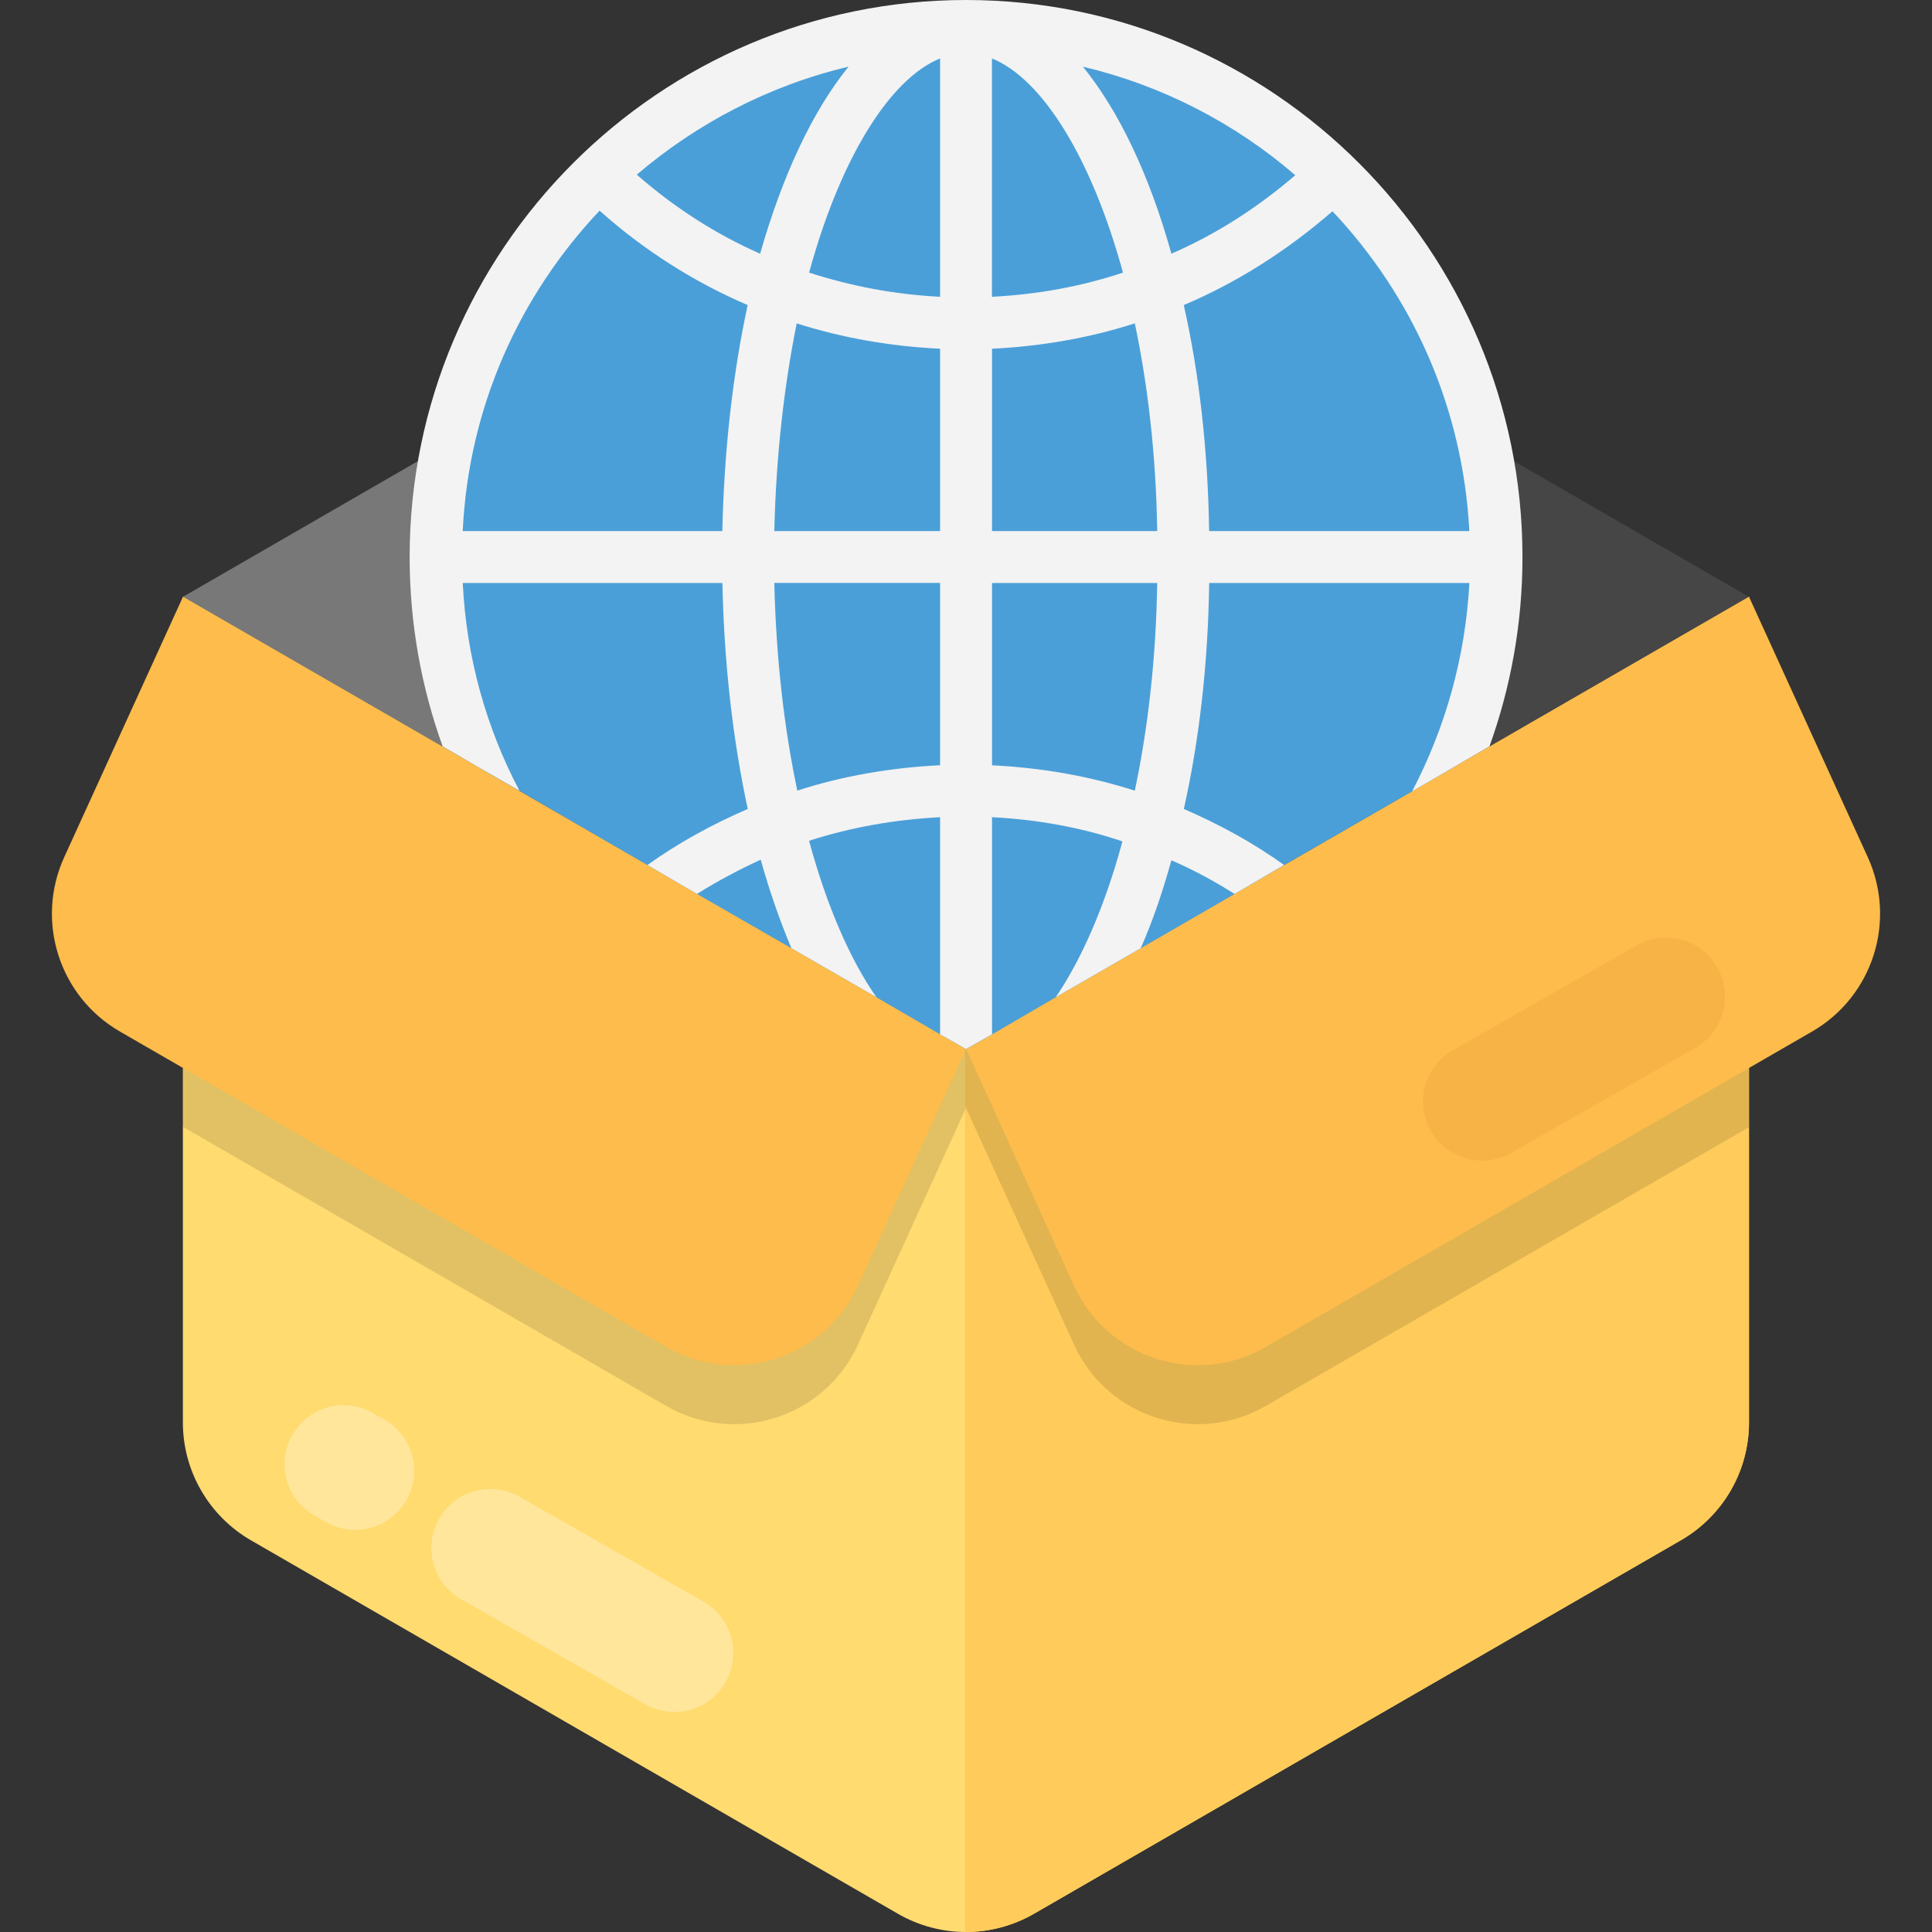 <?xml version="1.0" encoding="iso-8859-1"?>
<!-- Generator: Adobe Illustrator 19.0.0, SVG Export Plug-In . SVG Version: 6.00 Build 0)  -->
<svg version="1.1" id="Capa_1" xmlns="http://www.w3.org/2000/svg" xmlns:xlink="http://www.w3.org/1999/xlink" x="0px" y="0px"
	 viewBox="0 0 512 512" style="enable-background:new 0 0 512 512;" xml:space="preserve">
<rect x="0" y="0" width="512" height="512" fill="#333333" stroke="none"/>
<path style="fill:#FFDB70;" d="M48.464,158.176V376.96c0,12.88,6.88,24.784,18.032,31.232l171.456,98.976
	c5.568,3.216,11.792,4.832,18.032,4.832V277.984L48.464,158.176z"/>
<path style="fill:#FDBC4B;" d="M463.504,158.176V376.96c0,12.896-6.88,24.784-18.064,31.2l-60.832,35.104l-110.56,63.888
	c-5.632,3.2-11.808,4.848-18.064,4.848V277.968L463.504,158.176z"/>
<path style="fill:#FFCC5B;" d="M255.984,277.984V512c6.224,0,12.448-1.616,18.032-4.832l171.456-98.976
	c11.152-6.448,18.032-18.352,18.032-31.232V158.176L255.984,277.984z"/>
<path style="fill:#787878;" d="M255.984,43.968v234L48.464,158.176L237.936,48.752C243.536,45.6,249.76,43.968,255.984,43.968z"/>
<path style="fill:#464646;" d="M463.488,158.176L255.984,277.968v-234c6.224,0,12.448,1.616,18.032,4.784L463.488,158.176z"/>
<g style="opacity:0.12;">
	<path style="fill:#010101;" d="M265.888,287.888l2.032-7.84L256,277.952l-8.336,10.848l-199.2-114.992v124.8l128.08,73.968
		c18.448,10.64,41.984,3.12,50.832-16.256L256,293.616l-0.448-0.256l0.704,0.112L256,293.616l28.624,62.704
		c8.832,19.392,32.448,26.896,50.832,16.256l128.08-73.888v-124.88L265.888,287.888z"/>
</g>
<g>
	<path style="fill:#FDBC4B;" d="M256,277.952l-28.608,62.736c-8.832,19.36-32.416,26.912-50.832,16.272L31.792,273.376
		c-16.096-9.296-22.48-29.28-14.784-46.192l31.488-69.04L256,277.952z"/>
	<path style="fill:#FDBC4B;" d="M256,277.952l28.608,62.736c8.832,19.36,32.416,26.912,50.832,16.272l144.768-83.584
		c16.096-9.296,22.48-29.28,14.784-46.192l-31.488-69.04L256,277.952z"/>
</g>
<g style="opacity:0.3;">
	<path style="fill:#FFFFFF;" d="M170.96,451.632l-48.752-27.808c-7.504-4.272-10.112-13.824-5.84-21.328
		c4.288-7.504,13.824-10.112,21.328-5.84l48.752,27.808c7.504,4.272,10.112,13.824,5.84,21.328
		C188.016,453.312,178.464,455.92,170.96,451.632z"/>
	<path style="fill:#FFFFFF;" d="M86.384,403.376l-3.088-1.76c-7.504-4.272-10.112-13.824-5.84-21.328
		c4.288-7.504,13.824-10.112,21.328-5.84l3.088,1.76c7.504,4.288,10.128,13.824,5.84,21.328
		C103.424,405.056,93.888,407.648,86.384,403.376z"/>
</g>
<path style="fill:#F7B346;" d="M433.76,250.528l-48.752,27.808c-7.504,4.272-10.112,13.824-5.84,21.328
	c4.288,7.504,13.824,10.112,21.328,5.84l48.752-27.808c7.504-4.272,10.112-13.824,5.824-21.328
	C450.816,248.864,441.264,246.256,433.76,250.528z"/>
<path style="fill:#4B9FD8;" d="M396.592,147.616c0,19.856-4.064,38.624-11.568,55.824l-10.784,6.256l-33.936,19.552l-13.136,7.664
	l-24.864,14.384l-22.512,12.976l-16.88,9.856l-6.88,3.904l-6.88-3.904l-16.88-9.856l-22.512-12.976l-25.024-14.384l-13.136-7.664
	l-33.936-19.696l-10.64-6.096c-7.504-17.2-11.568-35.968-11.568-55.824c0-77.712,62.864-140.736,140.576-140.736
	C333.568,6.88,396.592,69.888,396.592,147.616z"/>
<path style="fill:#F3F3F3;" d="M256.016,0C174.704,0,108.56,66.304,108.56,147.616c0,17.664,3.12,34.56,8.752,50.192l9.696,5.632
	l10.64,6.096c-8.752-16.576-14.08-35.344-15.008-55.04h68.8c0.464,21.584,2.816,41.744,6.72,59.888
	c-9.376,4.064-18.288,8.912-26.576,14.848l13.136,7.664c5.472-3.44,11.104-6.416,16.88-9.072c2.352,8.448,5.168,16.416,8.128,23.456
	l22.512,12.976c-6.88-9.856-13.136-24.08-17.824-41.44c11.104-3.6,22.832-5.632,34.72-6.256v57.536l6.88,3.904l6.88-3.904V216.56
	c11.888,0.624,23.456,2.656,34.56,6.416c-4.688,17.36-10.944,31.424-17.664,41.28l22.512-12.976
	c3.12-7.04,5.792-14.864,8.128-23.296c5.792,2.496,11.264,5.472,16.736,8.912l13.136-7.664c-8.288-5.936-17.2-10.784-26.576-14.848
	c4.064-18.144,6.416-38.304,6.72-59.888h68.96c-1.088,19.856-6.416,38.464-15.168,55.2l10.784-6.256l9.696-5.632
	c5.632-15.632,8.752-32.528,8.752-50.192C403.472,66.304,337.328,0,256.016,0z M297.6,72.24c-11.264,3.76-22.832,5.792-34.72,6.416
	V15.488C276.032,20.8,289.168,41.44,297.6,72.24z M191.424,140.736h-68.8c1.568-32.832,15.008-62.384,36.272-84.912
	c11.728,10.48,25.024,18.928,39.248,25.024C194.24,98.816,191.904,119.152,191.424,140.736z M201.44,67.232
	c-11.728-5.152-22.672-12.192-32.688-20.944c15.952-13.6,35.024-23.616,56.128-28.624C215.36,29.392,207.376,46.448,201.44,67.232z
	 M249.136,202.8c-12.976,0.624-25.808,2.816-37.84,6.72c-3.44-16.256-5.632-34.864-6.096-55.04h43.936L249.136,202.8L249.136,202.8z
	 M249.136,140.736H205.2c0.464-20.176,2.656-38.784,5.936-55.04c12.192,3.904,25.024,6.096,38,6.72V140.736z M249.136,78.656
	c-12.048-0.624-23.616-2.816-34.72-6.416c8.448-30.8,21.584-51.44,34.72-56.752V78.656z M300.736,209.536
	c-12.192-3.904-24.864-6.096-37.84-6.72v-48.32h43.776C306.368,174.656,304.176,193.264,300.736,209.536z M262.896,140.736v-48.32
	c12.976-0.624,25.648-2.816,37.84-6.72c3.44,16.256,5.632,34.864,5.936,55.04H262.896z M310.432,67.232
	c-5.792-20.8-13.92-37.84-23.456-49.568c21.104,5.008,40.336,15.008,56.288,28.768C333.248,55.04,322.304,62.08,310.432,67.232z
	 M320.432,140.736c-0.32-21.584-2.656-41.904-6.72-59.888c14.384-6.096,27.52-14.544,39.408-24.864
	c21.104,22.368,34.56,51.904,36.272,84.752H320.432z"/>
<g>
</g>
<g>
</g>
<g>
</g>
<g>
</g>
<g>
</g>
<g>
</g>
<g>
</g>
<g>
</g>
<g>
</g>
<g>
</g>
<g>
</g>
<g>
</g>
<g>
</g>
<g>
</g>
<g>
</g>
</svg>
